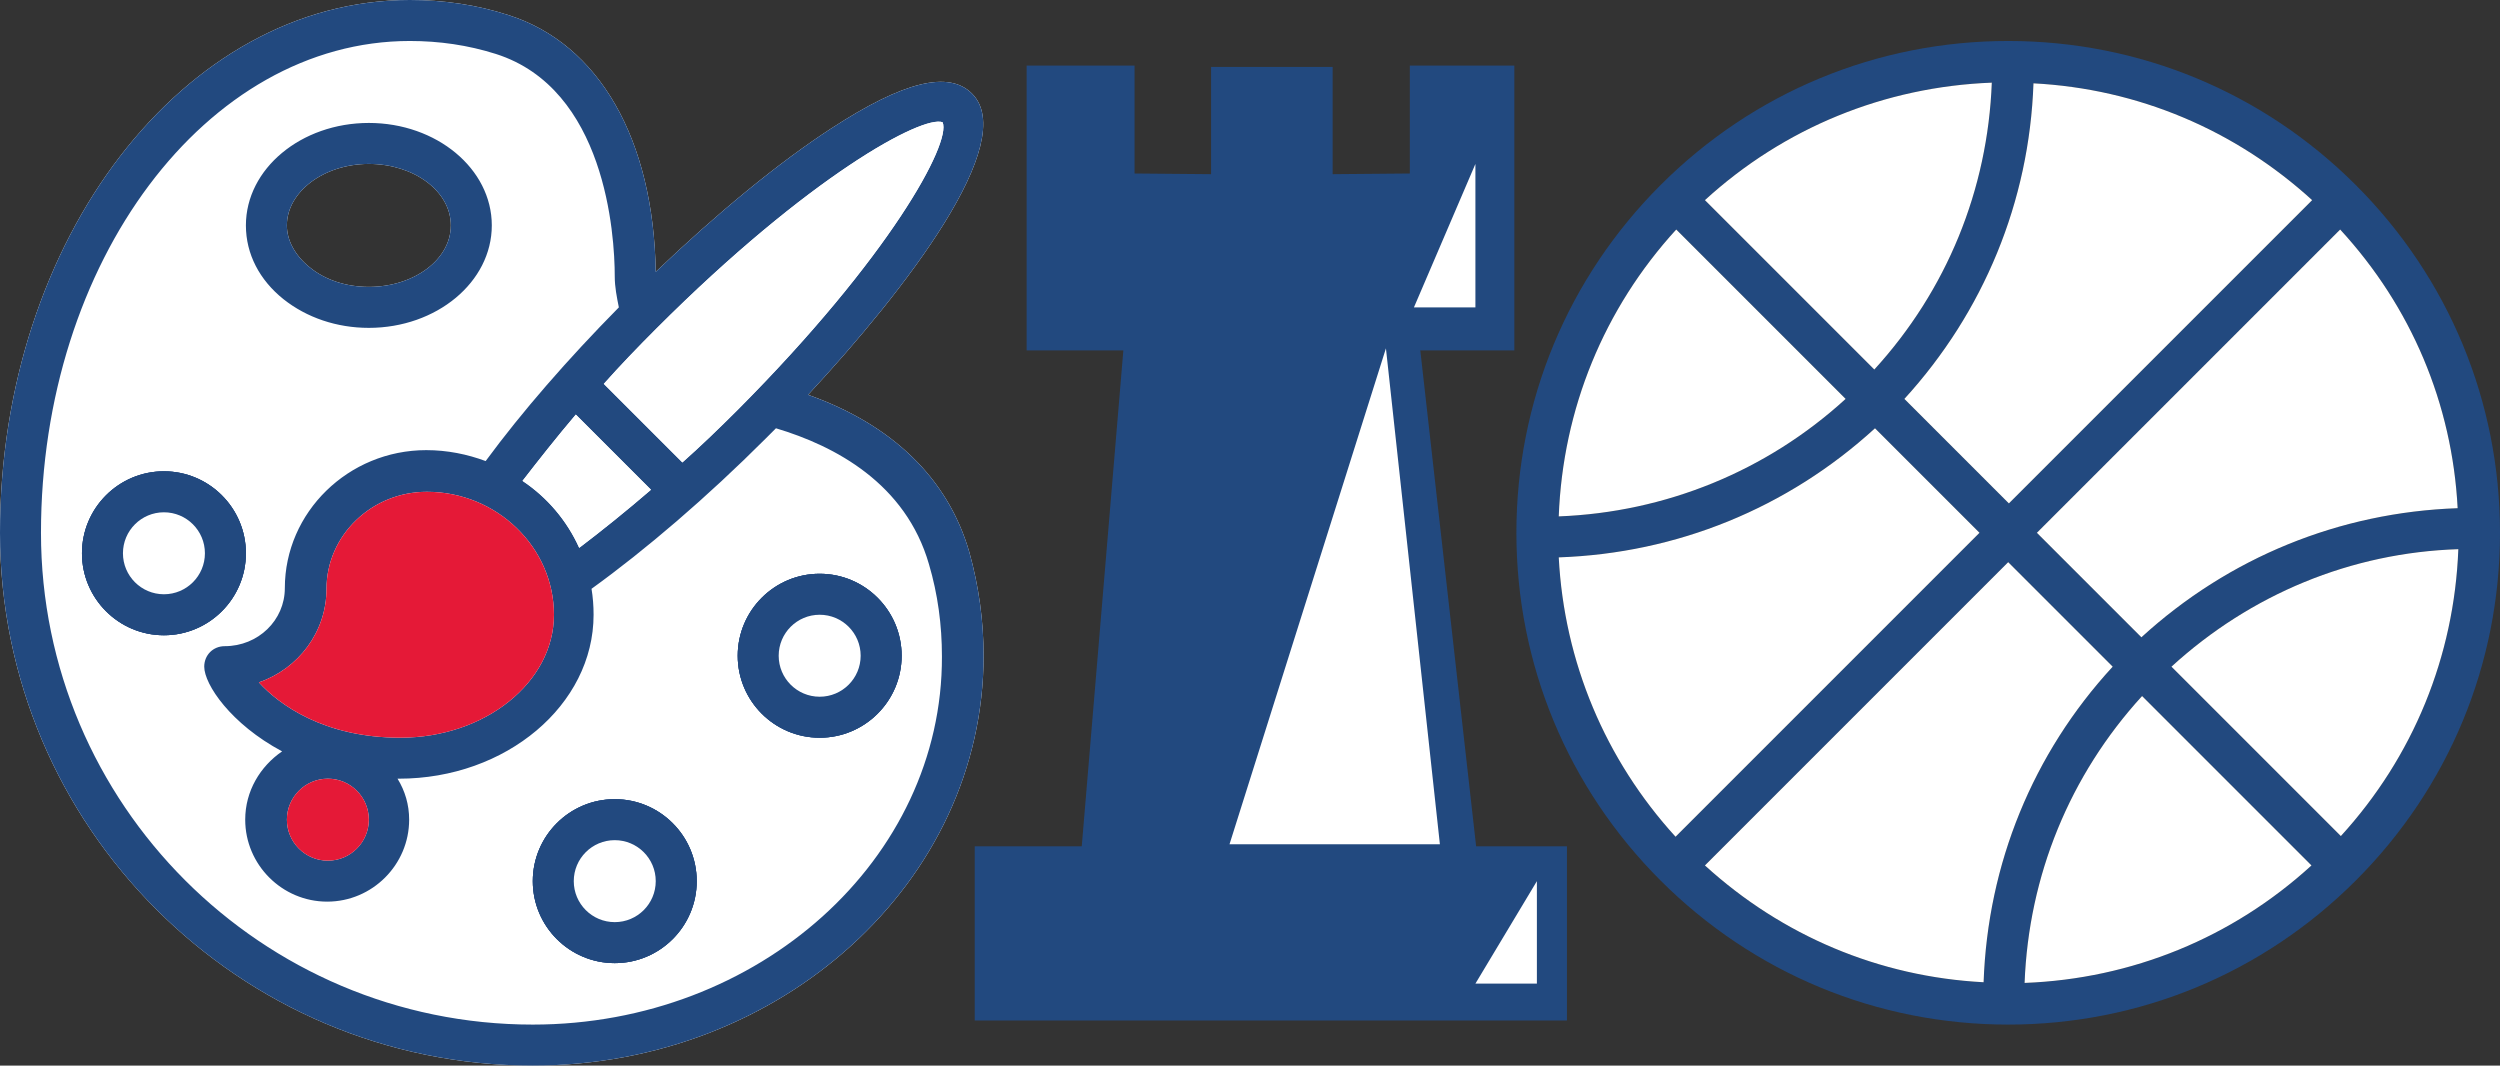 <?xml version="1.0" encoding="utf-8"?>
<!-- Generator: Adobe Illustrator 22.1.0, SVG Export Plug-In . SVG Version: 6.00 Build 0)  -->
<svg version="1.1" id="Layer_1" xmlns="http://www.w3.org/2000/svg" xmlns:xlink="http://www.w3.org/1999/xlink" x="0px" y="0px"
	 viewBox="0 0 366 156" style="enable-background:new 0 0 366 156;" xml:space="preserve">
<rect x="0" y="0" width="366" height="156" fill="#333333" stroke="none"/>
<style type="text/css">
	.st0{fill:#FFFFFF;}
	.st1{fill:#22497F;}
	.st2{fill:#E51937;}
</style>
<g>
	<path class="st0" d="M54,24c6.6,0,12,4,12,9s-5.4,9-12,9c-3.3,0-6.4-1-8.7-2.9C43.2,37.4,42,35.2,42,33C42,28.1,47.4,24,54,24z
		 M141.9,80.8c-3.1-10.7-11.2-18.6-23.6-23c14.3-15.4,31-37.1,24-44.1c-3.4-3.4-10-1.8-20.6,5.1c-7.7,5-16.7,12.4-25.7,21
		C95.7,20.4,87.7,6.4,74.4,2.2C69.8,0.7,64.9,0,60,0C26.9,0,0,35,0,78s35,78,78,78c36.4,0,66-26.9,66-60
		C144,90.9,143.3,85.8,141.9,80.8z"/>
	<path class="st1" d="M41.5,43.8C44.9,46.5,49.3,48,54,48c9.9,0,18-6.7,18-15s-8.1-15-18-15s-18,6.7-18,15C36,37.2,38,41,41.5,43.8z
		 M54,24c6.6,0,12,4,12,9s-5.4,9-12,9c-3.3,0-6.4-1-8.7-2.9C43.2,37.4,42,35.2,42,33C42,28.1,47.4,24,54,24z M141.9,80.8
		c-3.1-10.7-11.2-18.6-23.6-23c14.3-15.4,31-37.1,24-44.1c-3.4-3.4-10-1.8-20.6,5.1c-7.7,5-16.7,12.4-25.7,21
		C95.7,20.4,87.7,6.4,74.4,2.2C69.8,0.7,64.9,0,60,0C26.9,0,0,35,0,78s35,78,78,78c36.4,0,66-26.9,66-60
		C144,90.9,143.3,85.8,141.9,80.8z M96.1,48.1c22.4-22.4,39-31.3,41.9-30.2c1.3,3-7.7,19.7-30,42.1c-2.7,2.7-5.4,5.3-8.1,7.7
		L88.4,56.2C90.8,53.5,93.4,50.8,96.1,48.1z M37.9,99.9c5.8-2,9.9-7.4,9.9-13.7c0-7.8,6.6-14.2,14.7-14.2c10.2,0,18.6,8.1,18.6,18
		S71,108,58.6,108C47.4,108,40.8,103.1,37.9,99.9z M54,120c0,3.3-2.7,6-6,6s-6-2.7-6-6s2.7-6,6-6S54,116.7,54,120z M76.5,70.4
		c2.4-3.1,5-6.4,7.8-9.7l11,11c-3.6,3.1-7.2,6-10.5,8.5C83,76.2,80.1,72.8,76.5,70.4z M78,150c-39.7,0-72-32.3-72-72S30.2,6,60,6
		c4.3,0,8.5,0.6,12.6,1.9C88.6,13,90,34.2,90,40.5c0,1.5,0.3,3,0.6,4.5c-7.5,7.6-14.2,15.3-19.5,22.5c-2.7-1-5.6-1.6-8.7-1.6
		C51,65.9,41.7,75,41.7,86.1c0,4.7-3.9,8.5-8.8,8.5c-1.7,0-3,1.3-3,3c0,2.6,3.9,8.4,11.4,12.4c-3.2,2.2-5.4,5.8-5.4,10
		c0,6.6,5.4,12,12,12s12-5.4,12-12c0-2.2-0.6-4.2-1.7-6c0.1,0,0.1,0,0.2,0c15.7,0,28.5-10.8,28.5-24c0-1.3-0.1-2.6-0.3-3.8
		c7.9-5.7,16.9-13.4,25.5-22c0.5-0.5,1-1,1.5-1.5c8.7,2.6,19,8.1,22.4,19.9c1.3,4.4,1.9,8.9,1.9,13.5C138,125.8,111.1,150,78,150z
		 M36,81c0-6.6-5.4-12-12-12s-12,5.4-12,12s5.4,12,12,12S36,87.6,36,81z M24,87c-3.3,0-6-2.7-6-6s2.7-6,6-6s6,2.7,6,6S27.3,87,24,87
		z M90,117c-6.6,0-12,5.4-12,12c0,6.6,5.4,12,12,12s12-5.4,12-12C102,122.4,96.6,117,90,117z M90,135c-3.3,0-6-2.7-6-6
		c0-3.3,2.7-6,6-6s6,2.7,6,6C96,132.3,93.3,135,90,135z M120,84c-6.6,0-12,5.4-12,12s5.4,12,12,12c6.6,0,12-5.4,12-12
		S126.6,84,120,84z M120,102c-3.3,0-6-2.7-6-6s2.7-6,6-6s6,2.7,6,6S123.3,102,120,102z"/>
	<g>
		<path class="st0" d="M96.1,48.1c22.4-22.4,39-31.3,41.9-30.2c1.3,3-7.7,19.7-30,42.1c-2.7,2.7-5.4,5.3-8.1,7.7L88.4,56.2
			C90.8,53.5,93.4,50.8,96.1,48.1z"/>
		<path class="st2" d="M37.9,99.9c5.8-2,9.9-7.4,9.9-13.7c0-7.8,6.6-14.2,14.7-14.2c10.2,0,18.6,8.1,18.6,18S71,108,58.6,108
			C47.4,108,40.8,103.1,37.9,99.9z"/>
		<circle class="st2" cx="48" cy="120" r="6"/>
		<path class="st0" d="M76.5,70.4c2.4-3.1,5-6.4,7.8-9.7l11,11c-3.6,3.1-7.2,6-10.5,8.5C83,76.2,80.1,72.8,76.5,70.4z"/>
	</g>
	<g>
		<circle class="st1" cx="24" cy="81" r="12"/>
		<circle class="st1" cx="24" cy="81" r="6"/>
	</g>
	<g>
		<circle class="st1" cx="90" cy="129" r="12"/>
		<circle class="st1" cx="90" cy="129" r="6"/>
	</g>
	<g>
		<circle class="st1" cx="120" cy="96" r="12"/>
		<circle class="st1" cx="120" cy="96" r="6"/>
	</g>
	<g>
		<circle class="st1" cx="24" cy="81" r="12"/>
		<circle class="st0" cx="24" cy="81" r="6"/>
	</g>
	<g>
		<circle class="st1" cx="90" cy="129" r="12"/>
		<circle class="st0" cx="90" cy="129" r="6"/>
	</g>
	<g>
		<circle class="st1" cx="120" cy="96" r="12"/>
		<circle class="st0" cx="120" cy="96" r="6"/>
	</g>
</g>
<path class="st1" d="M344.9,27.1C331.3,13.5,313.2,6,294,6s-37.3,7.5-50.9,21.1C229.5,40.7,222,58.8,222,78s7.5,37.3,21.1,50.9
	c13.6,13.6,31.7,21.1,50.9,21.1c19.2,0,37.3-7.5,50.9-21.1C358.5,115.3,366,97.2,366,78S358.5,40.7,344.9,27.1z M290.4,143.8
	c-15.3-0.8-29.5-6.8-40.8-17.1L294,82.3l15.3,15.3C297.6,110.3,291,126.5,290.4,143.8z M313.6,101.9l24.8,24.8
	c-11.6,10.6-26.3,16.6-42,17.2C297,128.2,303,113.5,313.6,101.9z M317.9,97.6c11.6-10.6,26.3-16.7,42-17.2
	c-0.6,15.7-6.6,30.4-17.2,42L317.9,97.6z M359.8,74.4c-17.3,0.6-33.5,7.2-46.3,18.9L298.2,78l44.4-44.4
	C353,44.9,359,59.1,359.8,74.4z M270.2,58.4c-11.6,10.6-26.4,16.6-42,17.2c0.6-15.7,6.6-30.4,17.2-42L270.2,58.4z M249.6,29.3
	c11.6-10.6,26.3-16.6,42-17.2c-0.6,15.7-6.6,30.4-17.2,42L249.6,29.3z M297.7,12.2C313,13,327.2,19,338.5,29.3l-44.4,44.4
	l-15.3-15.3C290.4,45.7,297.1,29.5,297.7,12.2z M228.2,81.6c17.3-0.6,33.5-7.2,46.3-18.9L289.8,78l-44.5,44.5
	C235,111.2,229,96.9,228.2,81.6z"/>
<path class="st0" d="M290.4,143.8c-15.3-0.8-29.5-6.8-40.8-17.1L294,82.3l15.3,15.3C297.6,110.3,291,126.5,290.4,143.8z
	 M313.6,101.9l24.8,24.8c-11.6,10.6-26.3,16.6-42,17.2C297,128.2,303,113.5,313.6,101.9z M317.9,97.6c11.6-10.6,26.3-16.7,42-17.2
	c-0.6,15.7-6.6,30.4-17.2,42L317.9,97.6z M359.8,74.4c-17.3,0.6-33.5,7.2-46.3,18.9L298.2,78l44.4-44.4
	C353,44.9,359,59.1,359.8,74.4z M270.2,58.4c-11.6,10.6-26.4,16.6-42,17.2c0.6-15.7,6.6-30.4,17.2-42L270.2,58.4z M249.6,29.3
	c11.6-10.6,26.3-16.6,42-17.2c-0.6,15.7-6.6,30.4-17.2,42L249.6,29.3z M297.7,12.2C313,13,327.2,19,338.5,29.3l-44.4,44.4
	l-15.3-15.3C290.4,45.7,297.1,29.5,297.7,12.2z M228.2,81.6c17.3-0.6,33.5-7.2,46.3-18.9L289.8,78l-44.5,44.5
	C235,111.2,229,96.9,228.2,81.6z"/>
<g>
	<g>
		<polygon class="st1" points="216.6,128.3 158,128.3 165.6,37.7 206.4,37.7 		"/>
		<rect x="142.7" y="123.9" class="st1" width="86.7" height="25.5"/>
		<polygon class="st1" points="206.4,9.6 206.4,25.4 195.1,25.5 195.1,9.8 177.3,9.8 177.3,25.5 166.1,25.4 166.1,9.6 150.3,9.6 
			150.3,51.3 221.7,51.3 221.7,9.6 		"/>
	</g>
	<polygon class="st0" points="202.9,51 210.8,123.6 180,123.6 	"/>
	<polyline class="st0" points="216,24 216,45 207,45 	"/>
	<polyline class="st0" points="225,129 225,144 216,144 	"/>
</g>
</svg>
